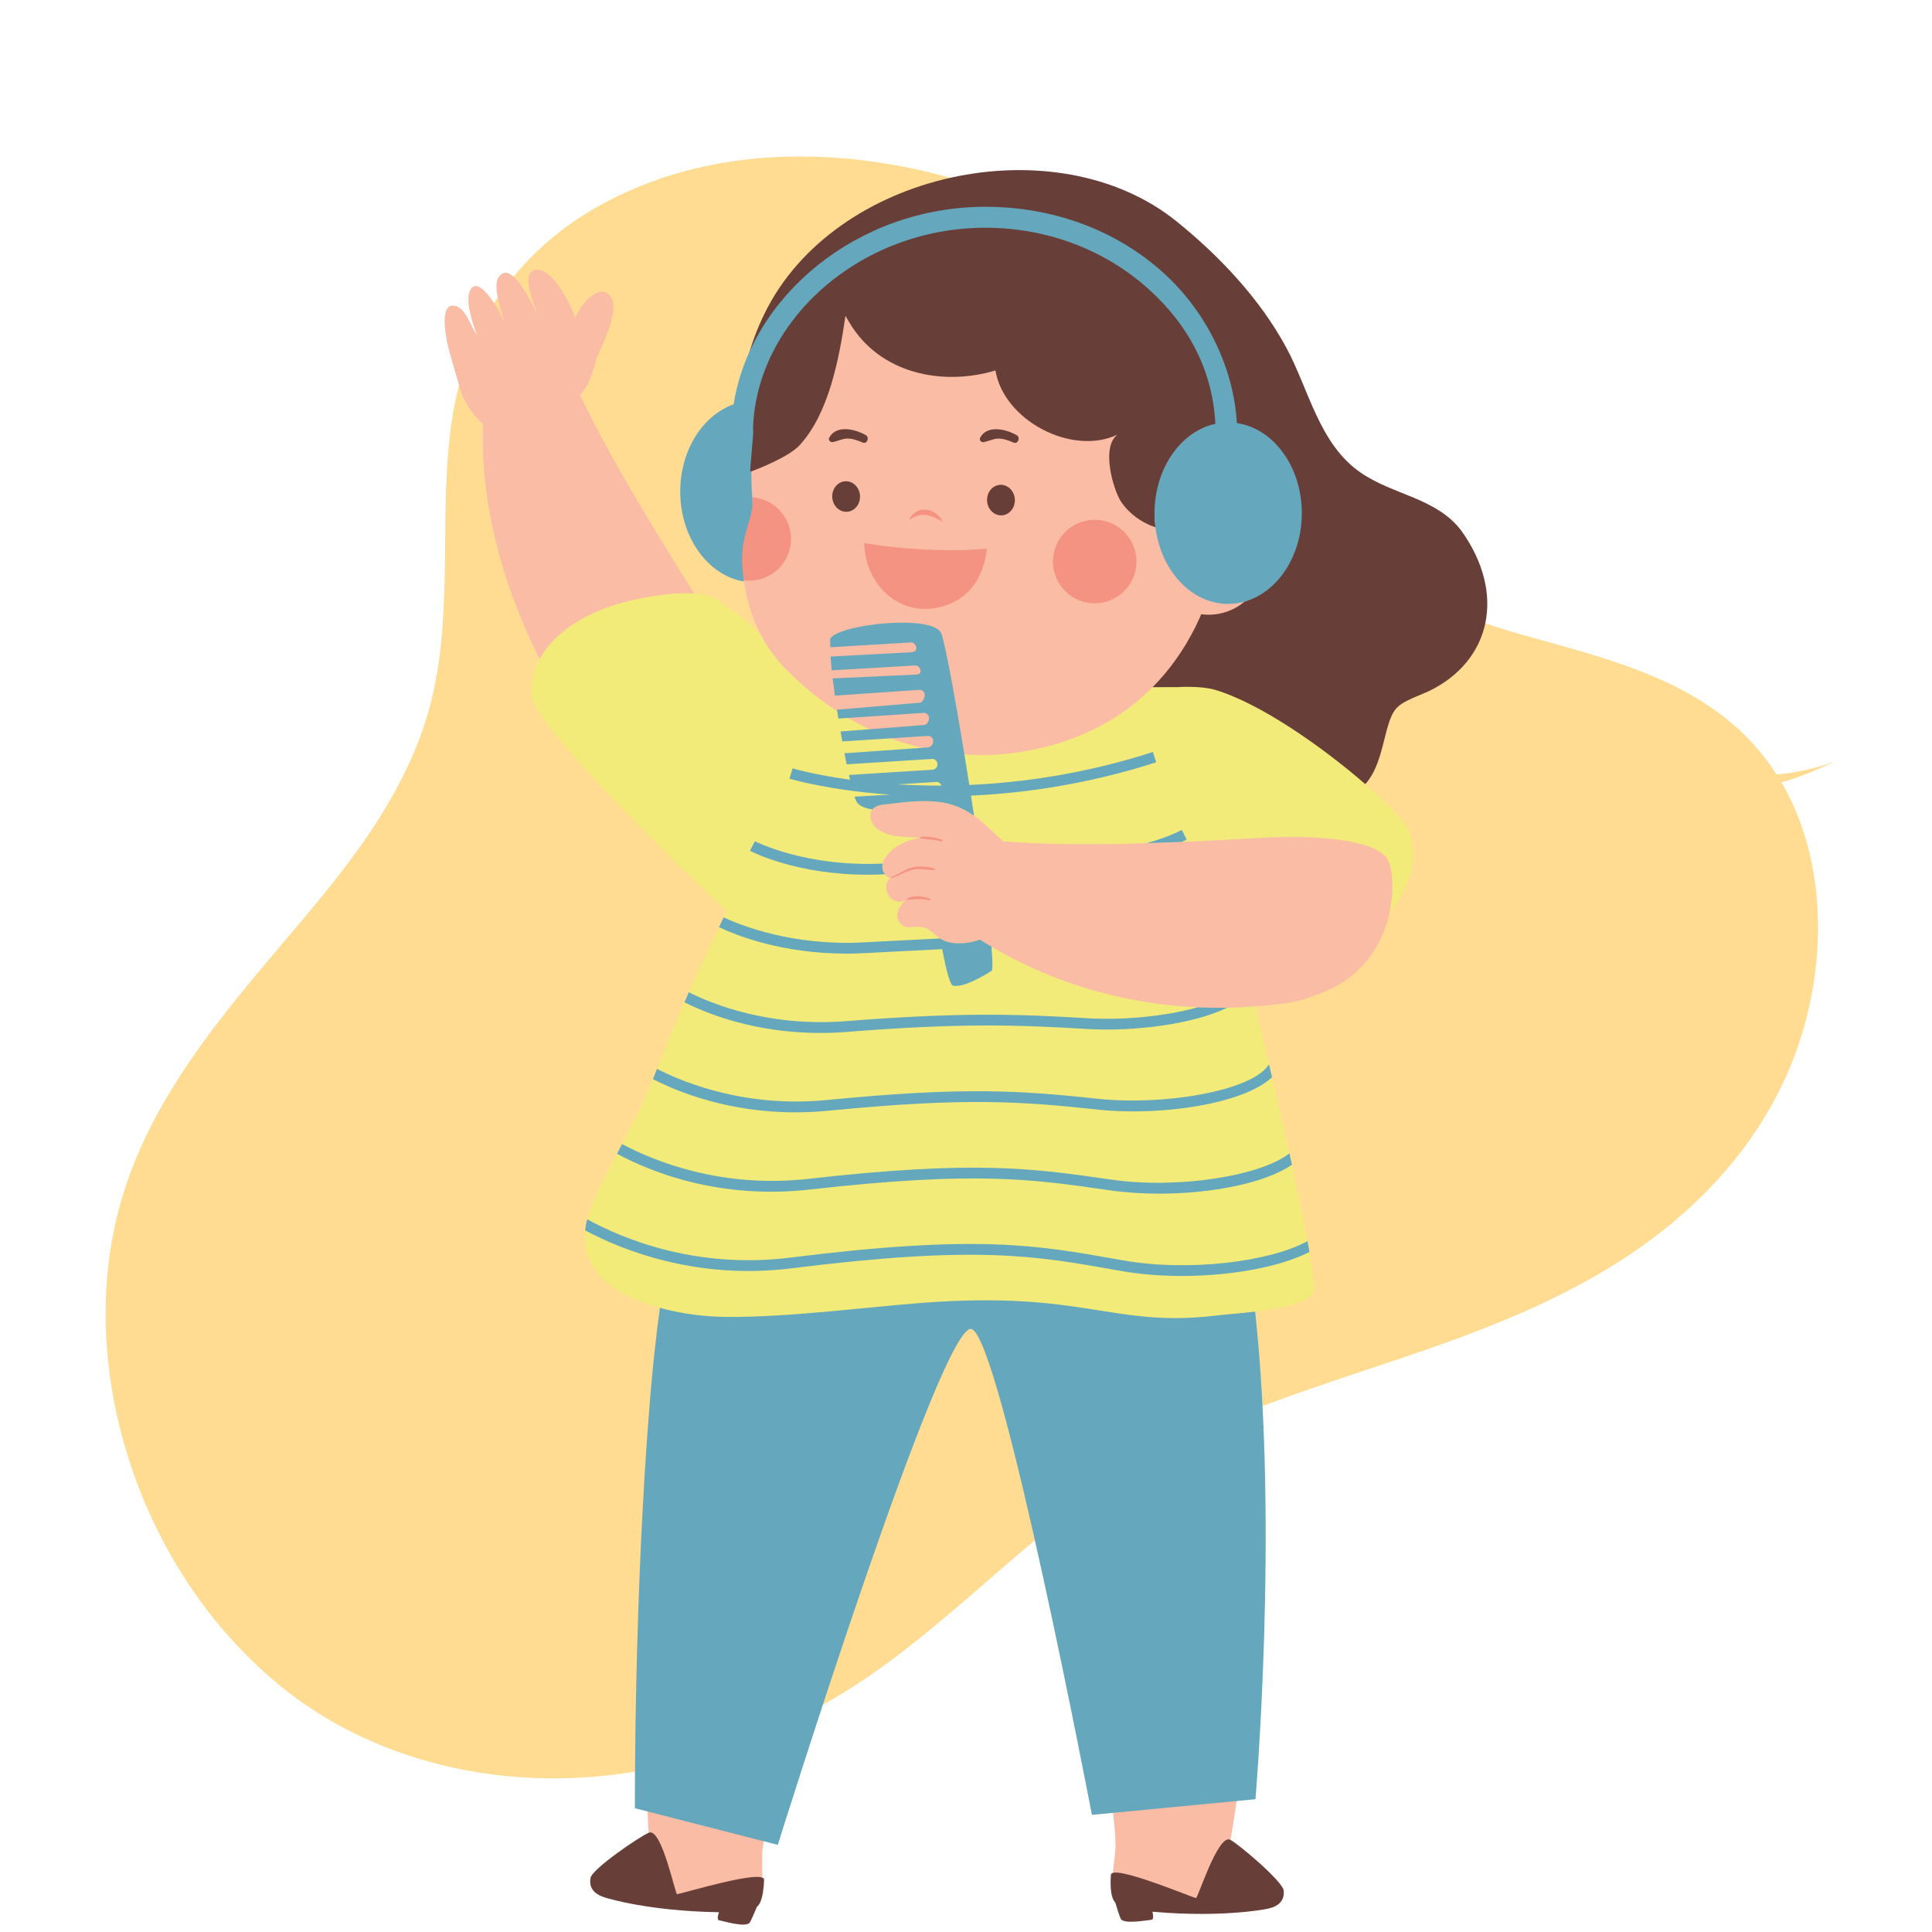 <svg xmlns="http://www.w3.org/2000/svg" xmlns:xlink="http://www.w3.org/1999/xlink" width="1080" zoomAndPan="magnify" viewBox="0 0 810 810" height="1080" preserveAspectRatio="xMidYMid meet" version="1.0"><defs><clipPath id="f836c7784e"><path d="M 44 65 L 769.5 65 L 769.5 746 L 44 746 Z M 44 65 " clip-rule="nonzero"/></clipPath><clipPath id="e49bc16ffe"><path d="M 186.418 74 L 621 74 L 621 801 L 186.418 801 Z M 186.418 74 " clip-rule="nonzero"/></clipPath><clipPath id="c826482737"><path d="M 310 71.32 L 623.562 71.32 L 623.562 328.77 L 310 328.77 Z M 310 71.32 " clip-rule="nonzero"/></clipPath></defs><g clip-path="url(#f836c7784e)"><path fill="#ffdc92" d="M 755.598 433.105 C 766.02 398.688 764.922 358.703 746.848 327.965 C 754.594 326.242 769.523 319.164 769.055 319.336 C 761.199 322.188 753.109 323.973 744.789 324.695 C 744.055 323.559 743.355 322.398 742.574 321.289 C 717.355 285.477 674.738 276.613 637.484 265.914 C 626.871 262.91 616.445 259.352 606.211 255.238 C 596.344 244.656 586.922 233.496 577.754 222.129 C 546.77 183.723 517.195 143.062 478.34 114.094 C 470.254 108.039 461.828 102.512 453.059 97.504 C 444.293 92.5 435.246 88.055 425.926 84.168 C 416.605 80.285 407.082 76.988 397.355 74.285 C 387.629 71.582 377.77 69.492 367.781 68.008 C 328.891 62.371 288.246 66.105 252.609 85.504 C 243.832 90.191 235.73 95.852 228.305 102.48 C 220.879 109.109 214.344 116.523 208.695 124.719 C 197.5 141.234 191.25 160.707 188.77 181.137 C 183.797 222.082 191.07 264.438 177.875 303.988 C 164.199 344.969 134.367 376.27 108.301 407.566 C 82.598 438.434 57.074 472.23 48.082 514.223 C 40.492 549.676 44.688 587.047 56.992 620.535 C 69.664 655.027 90.973 685.336 117.988 707.195 C 146.598 730.344 181.742 742.328 216.742 745.008 C 252.605 747.754 289.117 740.648 322.508 725.965 C 340.152 718.188 356.73 708.566 372.242 697.105 C 391.738 682.746 409.824 666.199 428.387 650.418 C 446.742 634.812 465.711 620.164 486.484 608.852 C 506.512 597.945 527.617 589.824 548.859 582.449 C 591.508 567.637 635.328 555.508 674.809 531.43 C 710.711 509.539 742.219 477.289 755.598 433.105 Z M 755.598 433.105 " fill-opacity="1" fill-rule="nonzero"/></g><g clip-path="url(#e49bc16ffe)"><path fill="#fabca4" d="M 610.254 224.152 C 604.344 216.469 595.793 213.039 586.734 209.402 C 580.668 206.965 574.387 204.441 568.719 200.523 C 555.77 191.559 549.848 177.281 544.117 163.48 C 541.75 157.777 539.512 152.387 536.812 147.367 C 527.098 129.293 511.414 111.23 491.469 95.129 C 474.797 81.668 452.02 74.262 427.336 74.262 C 382.012 74.262 340.121 97.848 323.082 132.941 C 320.766 137.723 318.793 142.75 317.223 147.898 L 317.168 148.09 L 317.082 148.273 C 313.852 155.289 311.633 162.594 310.496 169.98 L 310.227 171.719 L 308.559 172.305 C 296.535 176.531 288.141 190.43 288.141 206.109 C 288.141 223.27 298.121 237.914 311.508 240.699 C 311.605 241.566 311.715 242.426 311.844 243.289 C 312.027 244.328 312.207 245.414 312.391 246.457 C 313.73 253.781 315.953 260.527 319.277 266.723 L 316.984 268.402 C 310.805 262.172 307.695 260.039 304.953 258.168 C 303.496 257.16 302.117 256.219 300.441 254.812 C 298.816 253.445 296.352 252.523 293.121 252.047 C 275.254 223.973 254.547 189.832 243.191 165.578 C 245.324 163.176 246.996 160.559 247.609 157.992 L 247.645 158.129 C 247.645 158.129 247.75 157.863 247.914 157.406 L 250.512 157.48 L 247.961 157.285 C 248.449 155.945 249.41 153.16 250.199 149.883 C 252.215 145.25 262.414 125.637 253.645 122.523 C 250.449 121.391 246.324 124.992 243.859 128.441 C 243.414 129.066 241.102 133.004 241.227 133.359 C 239.297 127.82 232.422 113.582 225.535 113.094 C 217.383 112.547 224.133 128.293 225.254 131.613 C 223.25 127.707 214.289 108.191 209.02 116.316 C 206.297 120.375 210.582 130.598 211.297 134.988 C 210.027 130.938 199.91 113.219 196.762 122.711 C 195.289 127.188 198.344 136.23 199.969 140.48 C 197.57 137.102 195.691 130.297 191.602 128.477 C 187.129 126.828 186.383 131.34 186.418 134.609 C 186.504 142.555 189.176 149.957 191.32 157.496 C 192.406 161.336 193.234 164.973 195.18 168.508 C 197.078 171.945 199.543 175.172 202.543 177.719 C 201.07 210.613 211.078 247.605 227.992 279.551 C 226.285 283.395 225.543 287.469 225.789 291.703 C 229.727 305.266 284.086 358.641 305.52 378.836 L 308.938 379.668 L 307.449 382.91 C 304.828 388.617 302.77 392.98 300.758 397.047 C 292.133 414.539 284.805 432.578 276.805 452.652 C 272.598 463.191 267.398 473.281 262.363 483.035 C 258.559 490.418 254.621 498.051 251.18 505.762 C 247.512 513.992 247.109 521.246 249.984 527.32 C 254.766 537.434 267.555 542.789 277.438 545.5 L 279.922 546.18 L 279.574 548.73 C 277.984 560.43 276.629 572.945 275.543 585.941 C 269.398 659.457 269.117 741.262 269.121 755.824 L 271.266 756.375 C 271.645 763.957 271.961 768.398 271.961 768.398 C 270.414 769.059 259.086 785.43 267.352 791.43 C 280.523 800.988 316.574 801.148 318.121 797.516 C 320.574 792.242 319.109 781.07 319.715 775.172 C 319.902 773.574 320.234 771.508 320.695 769.039 L 324.125 769.922 C 327.766 758.363 342.723 711.098 358.766 664.359 C 396.562 554.223 403.102 554.223 407.012 554.223 C 407.5 554.223 407.969 554.312 408.422 554.477 C 411.418 555.582 417.652 557.879 440.102 660.141 C 449.602 703.418 458.055 746.762 460.168 757.707 L 466.352 757.117 C 467.191 764.25 467.656 769.812 467.711 773.234 C 467.703 779.16 465.102 790.125 467.004 795.625 C 468.898 801.762 526.152 809.324 515.902 771.391 C 515.902 771.391 517.195 764.035 518.938 752.078 L 523.617 751.629 C 524.352 742.199 526.922 706.562 527.535 662.637 C 527.949 651.309 528.02 640.039 527.586 629.344 C 527.273 603.152 526.066 575.738 523.301 550.219 L 522.984 547.316 L 525.879 546.977 C 547.445 544.434 548.195 540.547 548.129 539.789 C 546.27 519.492 533.621 464.887 523.34 422.648 L 523.219 422.148 C 528.266 421.844 533.336 421.367 538.422 420.684 C 545.684 419.711 549.363 418.027 554.27 416.211 C 575.156 407.996 582.305 389.934 583.562 376.262 C 588.398 368.934 591.914 359.172 587.703 348.586 C 585.168 344.746 578.758 338.195 570.453 330.973 L 568.18 328.988 L 570.219 326.766 C 573.098 323.617 575.074 319.133 577.035 311.289 C 581.133 294.895 581.973 293.82 595.016 288.297 L 597.602 287.199 C 609.004 281.73 616.785 272.828 619.512 262.145 C 622.559 250.172 619.254 236.656 610.254 224.152 " fill-opacity="1" fill-rule="nonzero"/></g><path fill="#f2eb7a" d="M 582.609 382.496 C 584.625 373.113 583.758 364.684 582.062 360.93 C 578.109 352.195 553.27 349.883 528.426 351.293 C 492.809 353.328 452.039 355.27 420.586 352.723 L 420.566 352.781 C 419.82 351.84 418.859 350.926 417.652 350 C 415.066 348.059 408.723 340.023 398.207 337.098 C 388.859 334.496 375.27 336.816 372.723 337.098 C 368.762 337.316 364.102 337.996 365.027 343.199 C 365.895 347.84 372.016 350.234 376.035 350.555 C 379.184 350.941 382.406 351.09 385.625 351.16 C 385.285 351.234 384.945 351.34 384.613 351.469 C 381.871 352 379.285 352.941 376.621 354.469 C 372.164 357.031 366.086 364.105 373.148 368.285 C 370.195 370.68 371.516 376.641 375.816 377.895 C 377.184 378.348 377.918 378.027 379.902 377.395 C 379.098 377.656 378.051 379.156 377.578 379.82 C 376.949 380.715 376.477 381.75 376.242 382.836 C 375.816 384.777 376.855 387.191 378.797 388.25 C 380.535 389.203 381.578 388.59 383.371 388.559 C 384.965 388.512 387.32 388.645 388.719 389.371 C 391.465 391.031 393.379 393.547 396.5 394.633 C 400.895 396.18 406.711 395.473 411.02 393.871 C 411.031 393.871 411.031 393.852 411.051 393.852 L 411.004 394.047 C 444.812 415.379 484.727 425.047 526.203 421.953 C 536.445 464.043 549.184 518.992 551.051 539.531 C 551.66 546.219 536.684 548.781 523.938 550.16 C 518.219 550.777 512.73 555.965 509.52 556.367 C 489.059 558.805 447.199 551.449 406.715 551.766 C 361.188 552.121 317.203 559.977 303.449 559.895 C 295.133 559.844 286.684 551 277.449 548.551 C 255.824 542.816 237.328 529.602 248.492 504.555 C 256.512 486.598 266.75 469.945 274.074 451.566 C 281.594 432.695 289.129 413.984 298.117 395.738 C 300.426 391.078 302.621 386.383 304.766 381.688 C 304.281 381.555 304 381.449 304 381.449 C 304 381.449 227.191 309.191 222.875 292.184 C 221.363 270.367 243.301 256.156 266.324 251.359 C 279.328 248.652 295.293 246.641 302.34 252.555 C 307.094 256.551 309.562 256.73 319.07 266.32 C 321.805 271.547 325.32 276.383 329.746 280.844 C 347.465 298.832 370.957 311.984 396.762 315.457 C 405.809 316.766 415.125 316.957 424.566 315.738 C 449.199 312.57 468.75 302.715 483.215 288.109 C 487.922 288.098 502.559 281.043 504.914 281.043 C 505.047 281 514.594 280.457 520.422 282.195 C 539.629 287.965 554.816 313.461 572.387 328.742 C 581.109 336.332 587.719 343.137 590.316 347.219 C 595.379 359.59 591.246 372.008 582.609 382.496 " fill-opacity="1" fill-rule="nonzero"/><g clip-path="url(#c826482737)"><path fill="#683e38" d="M 612.578 222.359 C 602.035 208.648 584.105 207.598 570.398 198.102 C 553.059 186.098 548.824 163.504 539.402 145.969 C 528.363 125.43 511.359 107.402 493.312 92.836 C 442.648 51.949 349.5 71.781 320.438 131.66 C 314.574 143.734 311.301 156.227 310.227 168.754 C 311.973 168.34 314.453 197.844 314.453 197.844 C 314.453 197.844 314.668 197.77 315.027 197.633 C 317.879 196.57 330.711 191.598 335.297 186.594 C 347.305 173.473 351.711 151.238 354.473 132.379 C 355.07 133.48 355.668 134.516 356.254 135.445 C 368.82 156.492 394.836 162.047 417.348 155.324 C 420.855 176.367 449.504 191.277 468.508 182.215 C 461.492 187.477 466.754 205.309 469.969 210.273 C 473.484 215.492 478.676 219.16 484.422 221.062 C 484.18 219.129 484.047 217.16 484.047 215.148 C 484.047 194.137 535.535 248.375 521.801 252.23 C 517.707 255.66 512.434 257.734 506.676 257.734 C 505.641 257.734 504.621 257.645 503.621 257.512 C 502.84 259.324 502.035 261.109 501.168 262.855 C 496.461 272.297 490.48 280.793 483.227 288.102 C 487.926 288.09 491.621 288.078 493.969 288.074 C 494.105 288.031 503.652 287.48 509.473 289.227 C 528.691 294.996 554.816 313.461 572.387 328.754 C 575.941 324.867 578.023 319.469 579.887 312.004 C 584.109 295.129 584.109 296.18 598.875 289.855 C 625.242 277.199 631.566 248.727 612.578 222.359 " fill-opacity="1" fill-rule="nonzero"/></g><path fill="#683e38" d="M 515.902 771.391 C 510.617 768.215 501.609 797.879 501.352 795.734 C 499.777 795.555 466.102 781.258 465.738 786.074 C 465.484 789.48 465.625 793.316 466.41 795.59 C 466.664 796.406 467.082 797.086 467.602 797.676 C 468.25 799.844 469.164 802.781 469.812 804.344 C 470.922 806.984 480.969 804.98 482.699 804.891 C 483.754 804.832 483.508 802.957 483.164 801.516 C 483.582 801.539 484.023 801.562 484.398 801.59 C 490.773 802.141 497.352 802.418 503.785 802.418 C 513.098 802.41 522.109 801.809 529.75 800.562 C 534.191 799.93 538.633 798.238 538.215 792.742 C 538 788.93 519.707 773.508 515.902 771.391 " fill-opacity="1" fill-rule="nonzero"/><path fill="#683e38" d="M 283.945 794.109 C 283.465 796.211 277.547 765.781 271.961 768.398 C 267.961 770.117 248.188 783.586 247.582 787.352 C 246.605 792.773 250.848 794.914 255.203 796 C 262.668 798.02 271.574 799.543 280.84 800.504 C 287.238 801.164 293.812 801.562 300.207 801.672 C 300.582 801.676 301.031 801.699 301.441 801.715 C 300.949 803.125 300.52 804.957 301.562 805.117 C 303.27 805.391 313.059 808.422 314.43 805.898 C 315.242 804.41 316.453 801.586 317.316 799.5 C 317.891 798.957 318.379 798.324 318.715 797.543 C 319.73 795.355 320.258 791.562 320.355 788.145 C 320.496 783.316 285.531 794.086 283.945 794.109 " fill-opacity="1" fill-rule="nonzero"/><path fill="#683e38" d="M 413.832 209.957 C 413.652 206.43 416.105 203.43 419.324 203.262 C 422.539 203.102 425.293 205.832 425.477 209.367 C 425.652 212.895 423.195 215.895 419.98 216.062 C 416.77 216.223 414.016 213.492 413.832 209.957 " fill-opacity="1" fill-rule="nonzero"/><path fill="#683e38" d="M 348.926 208.469 C 348.742 204.938 351.199 201.938 354.414 201.773 C 357.633 201.609 360.383 204.344 360.562 207.871 C 360.746 211.406 358.285 214.406 355.074 214.566 C 351.855 214.734 349.102 212.004 348.926 208.469 " fill-opacity="1" fill-rule="nonzero"/><path fill="#683e38" d="M 363.016 182.453 C 358.723 179.988 350.777 177.922 347.707 183.387 C 347.102 184.453 348.086 185.57 349.219 185.344 C 351.211 184.949 352.902 183.988 354.992 183.875 C 357.27 183.746 359.656 184.684 361.711 185.547 C 363.512 186.312 364.645 183.387 363.016 182.453 " fill-opacity="1" fill-rule="nonzero"/><path fill="#683e38" d="M 426.285 182.477 C 421.992 180.012 414.051 177.938 410.977 183.402 C 410.371 184.477 411.355 185.598 412.488 185.367 C 414.48 184.973 416.172 184.012 418.262 183.891 C 420.539 183.77 422.922 184.703 424.98 185.57 C 426.785 186.332 427.91 183.41 426.285 182.477 " fill-opacity="1" fill-rule="nonzero"/><path fill="#f59382" d="M 331.504 227.883 C 330.465 237.508 321.789 244.422 312.207 243.336 C 312.074 243.336 311.984 243.289 311.844 243.289 C 311.035 237.957 306 230.141 307 224.809 C 308.129 218.75 315.914 215.359 315.414 209.031 C 315.414 208.855 315.375 208.672 315.375 208.492 C 315.598 208.492 315.82 208.492 316.051 208.539 C 325.68 209.625 332.594 218.258 331.504 227.883 " fill-opacity="1" fill-rule="nonzero"/><path fill="#f59382" d="M 458.969 217.918 C 468.641 217.918 476.48 225.762 476.48 235.434 C 476.48 245.105 468.641 252.945 458.969 252.945 C 449.297 252.945 441.453 245.105 441.453 235.434 C 441.453 225.762 449.297 217.918 458.969 217.918 " fill-opacity="1" fill-rule="nonzero"/><path fill="#f59382" d="M 395.238 218.773 C 395.238 218.773 394.262 218.281 392.945 217.504 C 392.258 217.223 391.586 216.781 390.723 216.562 C 389.914 216.215 389.039 216.051 388.164 215.906 C 387.309 215.879 386.418 215.797 385.625 216.031 C 384.781 216.102 384.062 216.488 383.383 216.738 C 382.734 217.051 382.211 217.406 381.816 217.629 C 381.414 217.859 381.152 217.98 381.152 217.98 C 381.152 217.98 381.258 217.738 381.488 217.332 C 381.762 216.977 382.004 216.258 382.625 215.715 C 383.281 215.227 383.969 214.41 385.051 214.125 C 385.562 213.957 386.09 213.672 386.676 213.707 C 387.246 213.688 387.844 213.598 388.426 213.664 C 389.566 213.883 390.688 214.176 391.574 214.77 C 392.539 215.188 393.172 216.066 393.793 216.562 C 394.359 217.129 394.602 217.762 394.883 218.129 C 395.125 218.527 395.238 218.773 395.238 218.773 " fill-opacity="1" fill-rule="nonzero"/><path fill="#f59382" d="M 413.738 230.02 C 412.812 239.141 408.305 251.242 393.832 254.582 C 375.609 258.789 362.363 243.383 362.363 227.68 C 377.43 230.332 398.359 231.504 413.738 230.02 " fill-opacity="1" fill-rule="nonzero"/><path fill="#f59382" d="M 373.891 368.18 C 376.535 367.273 378.906 365.77 381.598 364.895 C 385.086 363.77 388.188 364.844 391.676 364.781 C 392.031 364.773 392.09 364.273 391.758 364.172 C 389.113 363.32 386.238 363.078 383.5 363.48 C 379.805 364.031 377.098 366.371 373.773 367.77 C 373.527 367.871 373.621 368.281 373.891 368.18 " fill-opacity="1" fill-rule="nonzero"/><path fill="#f59382" d="M 394.879 352.035 C 392.234 351.102 388.883 350.555 386.098 350.871 C 385.773 350.906 385.637 351.414 386.012 351.48 C 388.879 352.012 391.859 351.926 394.672 352.785 C 395.16 352.938 395.348 352.199 394.879 352.035 " fill-opacity="1" fill-rule="nonzero"/><path fill="#f59382" d="M 389.844 376.723 C 387.152 375.871 382.809 375.043 380.293 376.895 C 380.148 377.004 380.172 377.285 380.395 377.273 C 383.641 377.039 386.379 376.578 389.637 377.469 C 390.121 377.602 390.316 376.871 389.844 376.723 " fill-opacity="1" fill-rule="nonzero"/><path fill="#65a7bc" d="M 509.738 551.559 C 466.262 556.746 454.957 540.938 386.098 546.277 C 360.414 548.266 330.793 552.289 304.816 552.133 C 296.266 552.082 286.129 550.938 276.664 548.336 C 275.168 559.316 273.781 571.688 272.609 585.699 C 265.781 667.406 266.18 758.109 266.18 758.109 L 271.426 759.457 L 320.184 771.949 L 326.098 773.465 C 326.098 773.465 395.062 552.672 407.406 557.234 C 419.75 561.793 457.789 760.891 457.789 760.891 L 466.688 760.043 L 518.496 755.078 L 526.352 754.324 C 526.352 754.324 536.094 640.902 526.227 549.902 C 519.645 550.68 513.375 551.105 509.738 551.559 " fill-opacity="1" fill-rule="nonzero"/><path fill="#65a7bc" d="M 311.938 243.801 C 311.902 243.633 311.875 243.461 311.844 243.289 C 311.035 237.957 310.766 232.445 311.758 227.113 C 312.887 221.055 315.914 215.359 315.414 209.031 C 315.414 208.855 315.375 208.672 315.375 208.492 C 315.098 204.891 314.996 201.258 315.027 197.633 C 314.668 197.77 314.453 197.844 314.453 197.844 C 314.453 197.844 314.949 191.289 315.73 182.668 C 315.812 181.738 315.781 180.777 315.715 179.75 C 316.922 134.926 360.156 95.484 413.16 95.48 C 439.02 95.48 463.312 104.777 481.559 121.207 C 498.645 136.598 508.48 155.801 509.535 177.691 C 495.055 180.836 484.047 196.395 484.047 215.148 C 484.047 217.16 484.18 219.129 484.422 221.062 C 486.727 239.262 499.504 253.191 514.922 253.191 C 517.289 253.191 519.586 252.852 521.801 252.23 C 535.535 248.375 545.793 233.242 545.793 215.148 C 545.793 195.656 533.891 179.594 518.559 177.375 C 517.312 155.031 506.438 131.199 487.605 114.242 C 467.699 96.312 441.258 86.691 413.16 86.691 C 359.211 86.691 314.535 124.602 307.586 169.523 C 294.66 174.07 285.195 188.719 285.195 206.109 C 285.195 225.395 296.84 241.312 311.938 243.801 " fill-opacity="1" fill-rule="nonzero"/><path fill="#65a7bc" d="M 314.402 356.695 C 315.223 357.121 333.754 366.727 363.648 366.727 C 365.781 366.727 367.969 366.684 370.207 366.578 L 371.047 366.539 C 369.914 365.152 369.707 363.598 370.102 362.062 L 370 362.062 C 337.594 363.551 316.715 352.793 316.508 352.695 L 314.402 356.695 " fill-opacity="1" fill-rule="nonzero"/><path fill="#65a7bc" d="M 497.512 352 L 495.469 347.969 C 491.41 350.047 486.422 351.895 480.785 353.5 C 485.688 353.355 490.602 353.176 495.496 352.969 C 496.191 352.648 496.863 352.328 497.512 352 " fill-opacity="1" fill-rule="nonzero"/><path fill="#65a7bc" d="M 514.488 422.5 C 500.164 429.43 475.418 432.562 455.953 431.414 C 426.496 429.676 403.562 428.809 354.891 432.648 C 351.109 432.941 347.43 433.074 343.875 433.074 C 316.082 433.074 295.898 424.734 286.949 420.199 C 287.555 418.793 288.172 417.406 288.789 416.012 C 298.219 420.766 322.156 430.648 354.539 428.133 C 403.504 424.293 426.586 425.148 456.215 426.914 C 470.945 427.781 488.688 426.102 502.09 422.32 C 506.191 422.5 510.34 422.559 514.488 422.5 " fill-opacity="1" fill-rule="nonzero"/><path fill="#65a7bc" d="M 347.246 465.676 C 405.316 459.984 428.152 461.801 460.594 465.23 C 486.961 468.012 521.609 462.75 533.305 451.617 C 532.91 449.918 532.508 448.215 532.105 446.52 L 531.902 446.395 C 524.566 457.703 487.152 463.48 461.07 460.738 C 428.336 457.285 405.316 455.457 346.805 461.176 C 313.027 464.473 287.312 454.199 275.449 448.129 C 274.996 449.273 274.531 450.418 274.074 451.559 C 273.961 451.848 273.836 452.125 273.719 452.406 C 284.508 457.945 305.508 466.352 333.461 466.352 C 337.879 466.352 342.484 466.141 347.246 465.676 " fill-opacity="1" fill-rule="nonzero"/><path fill="#65a7bc" d="M 339.586 498.707 C 408.914 490.883 432.551 494.309 465.262 499.039 C 471.801 499.98 478.859 500.445 485.996 500.445 C 507.762 500.441 530.281 496.148 541.656 488.316 C 541.312 486.734 540.961 485.137 540.605 483.527 C 528.781 492.988 493.914 498.613 465.91 494.562 C 432.859 489.793 408.98 486.34 339.074 494.219 C 302.441 498.359 274.262 486.816 260.801 479.648 C 260.098 481.008 259.398 482.367 258.695 483.73 C 272.652 491.246 301.449 503.023 339.586 498.707 " fill-opacity="1" fill-rule="nonzero"/><path fill="#65a7bc" d="M 331.914 531.738 C 409.48 522.059 434.02 526.438 467.992 532.496 L 469.941 532.848 C 477.922 534.266 486.664 534.949 495.473 534.949 C 515.754 534.949 536.363 531.336 548.984 524.898 C 548.73 523.434 548.465 521.93 548.18 520.355 C 532.52 528.996 498.277 533.305 470.738 528.398 L 468.785 528.055 C 434.422 521.922 409.602 517.492 331.355 527.25 C 291.867 532.176 261.195 519.418 246.156 511.184 C 245.738 512.797 245.48 514.348 245.324 515.848 C 261.41 524.406 292.41 536.668 331.914 531.738 " fill-opacity="1" fill-rule="nonzero"/><path fill="#65a7bc" d="M 392.426 327.855 C 393.441 327.703 394.344 328.422 394.684 329.375 C 388.09 329.398 381.906 329.195 376.188 328.844 Z M 330.973 326.461 C 331.301 326.562 347.277 331.328 373.27 333.168 L 358.246 334.008 C 358.512 334.805 358.746 335.438 358.965 335.875 C 359.969 337.852 362.559 338.879 365.762 339.332 C 367.16 337.598 370.09 337.246 372.723 337.098 C 375.27 336.816 388.859 334.496 398.207 337.098 C 402.195 338.219 405.578 340.059 408.383 342.012 C 407.957 339.207 407.527 336.387 407.086 333.57 C 429.82 332.539 456.324 328.727 484.738 319.594 L 483.359 315.297 C 455.141 324.363 428.859 328.109 406.383 329.098 C 401.504 298.18 396.25 269.039 394.555 265.406 C 390.82 257.422 351.711 261.758 348.125 267.691 C 347.891 268.102 348.156 269.973 348.125 271.367 L 381.758 269.352 C 382.965 269.207 384.078 270.277 384.152 271.512 C 384.246 272.766 383.285 273.383 382.051 273.453 L 348.23 275.254 C 348.332 276.941 348.492 278.883 348.711 281.035 L 383.539 279.004 C 384.758 278.855 385.859 279.969 385.938 281.223 C 386.012 282.457 385.066 282.75 383.816 282.828 L 349.098 284.418 C 349.363 286.695 349.684 289.125 350.039 291.652 L 385.316 289.227 C 386.551 289.066 387.625 289.965 387.719 291.211 C 387.785 292.445 386.848 294.52 385.598 294.613 L 350.906 297.539 C 351.098 298.773 351.305 300.008 351.492 301.262 L 387.098 298.875 C 388.273 298.715 389.406 299.668 389.492 300.906 C 389.566 302.156 388.625 303.895 387.379 303.969 L 352.406 306.676 C 352.645 308.09 352.891 309.469 353.145 310.852 L 388.859 308.543 C 390.066 308.363 391.188 309.363 391.262 310.602 C 391.348 311.852 390.395 313.266 389.16 313.34 L 354.051 315.812 C 354.363 317.398 354.672 318.957 354.965 320.445 L 390.641 318.191 C 391.867 318.02 392.969 319.059 393.039 320.312 C 393.113 321.566 392.172 322.633 390.926 322.707 L 355.926 324.914 C 356.074 325.609 356.219 326.254 356.367 326.898 C 341.32 324.828 332.539 322.219 332.301 322.145 L 330.973 326.461 " fill-opacity="1" fill-rule="nonzero"/><path fill="#65a7bc" d="M 301.441 388.719 C 308.754 392.191 327.852 399.812 354.918 399.812 C 357.395 399.812 359.926 399.738 362.527 399.605 L 372.047 399.105 C 380.34 398.668 387.902 398.27 395.004 397.938 C 396.699 406.715 398.316 412.953 399.543 413.23 C 403.871 414.199 412.199 409.258 415.684 407.051 C 416.246 406.703 416.184 403.051 415.664 397.18 C 415.82 397.172 415.98 397.168 416.141 397.16 C 414.418 396.164 412.699 395.121 411.004 394.047 L 411.051 393.852 C 411.031 393.852 411.031 393.871 411.02 393.871 C 406.711 395.473 400.895 396.18 396.5 394.633 C 395.953 394.445 395.453 394.195 394.969 393.934 C 394.695 393.777 394.426 393.629 394.16 393.457 C 387.23 393.781 379.859 394.164 371.809 394.586 L 362.293 395.086 C 332.512 396.68 310.949 388.145 303.387 384.617 C 302.754 385.984 302.086 387.352 301.441 388.719 " fill-opacity="1" fill-rule="nonzero"/></svg>